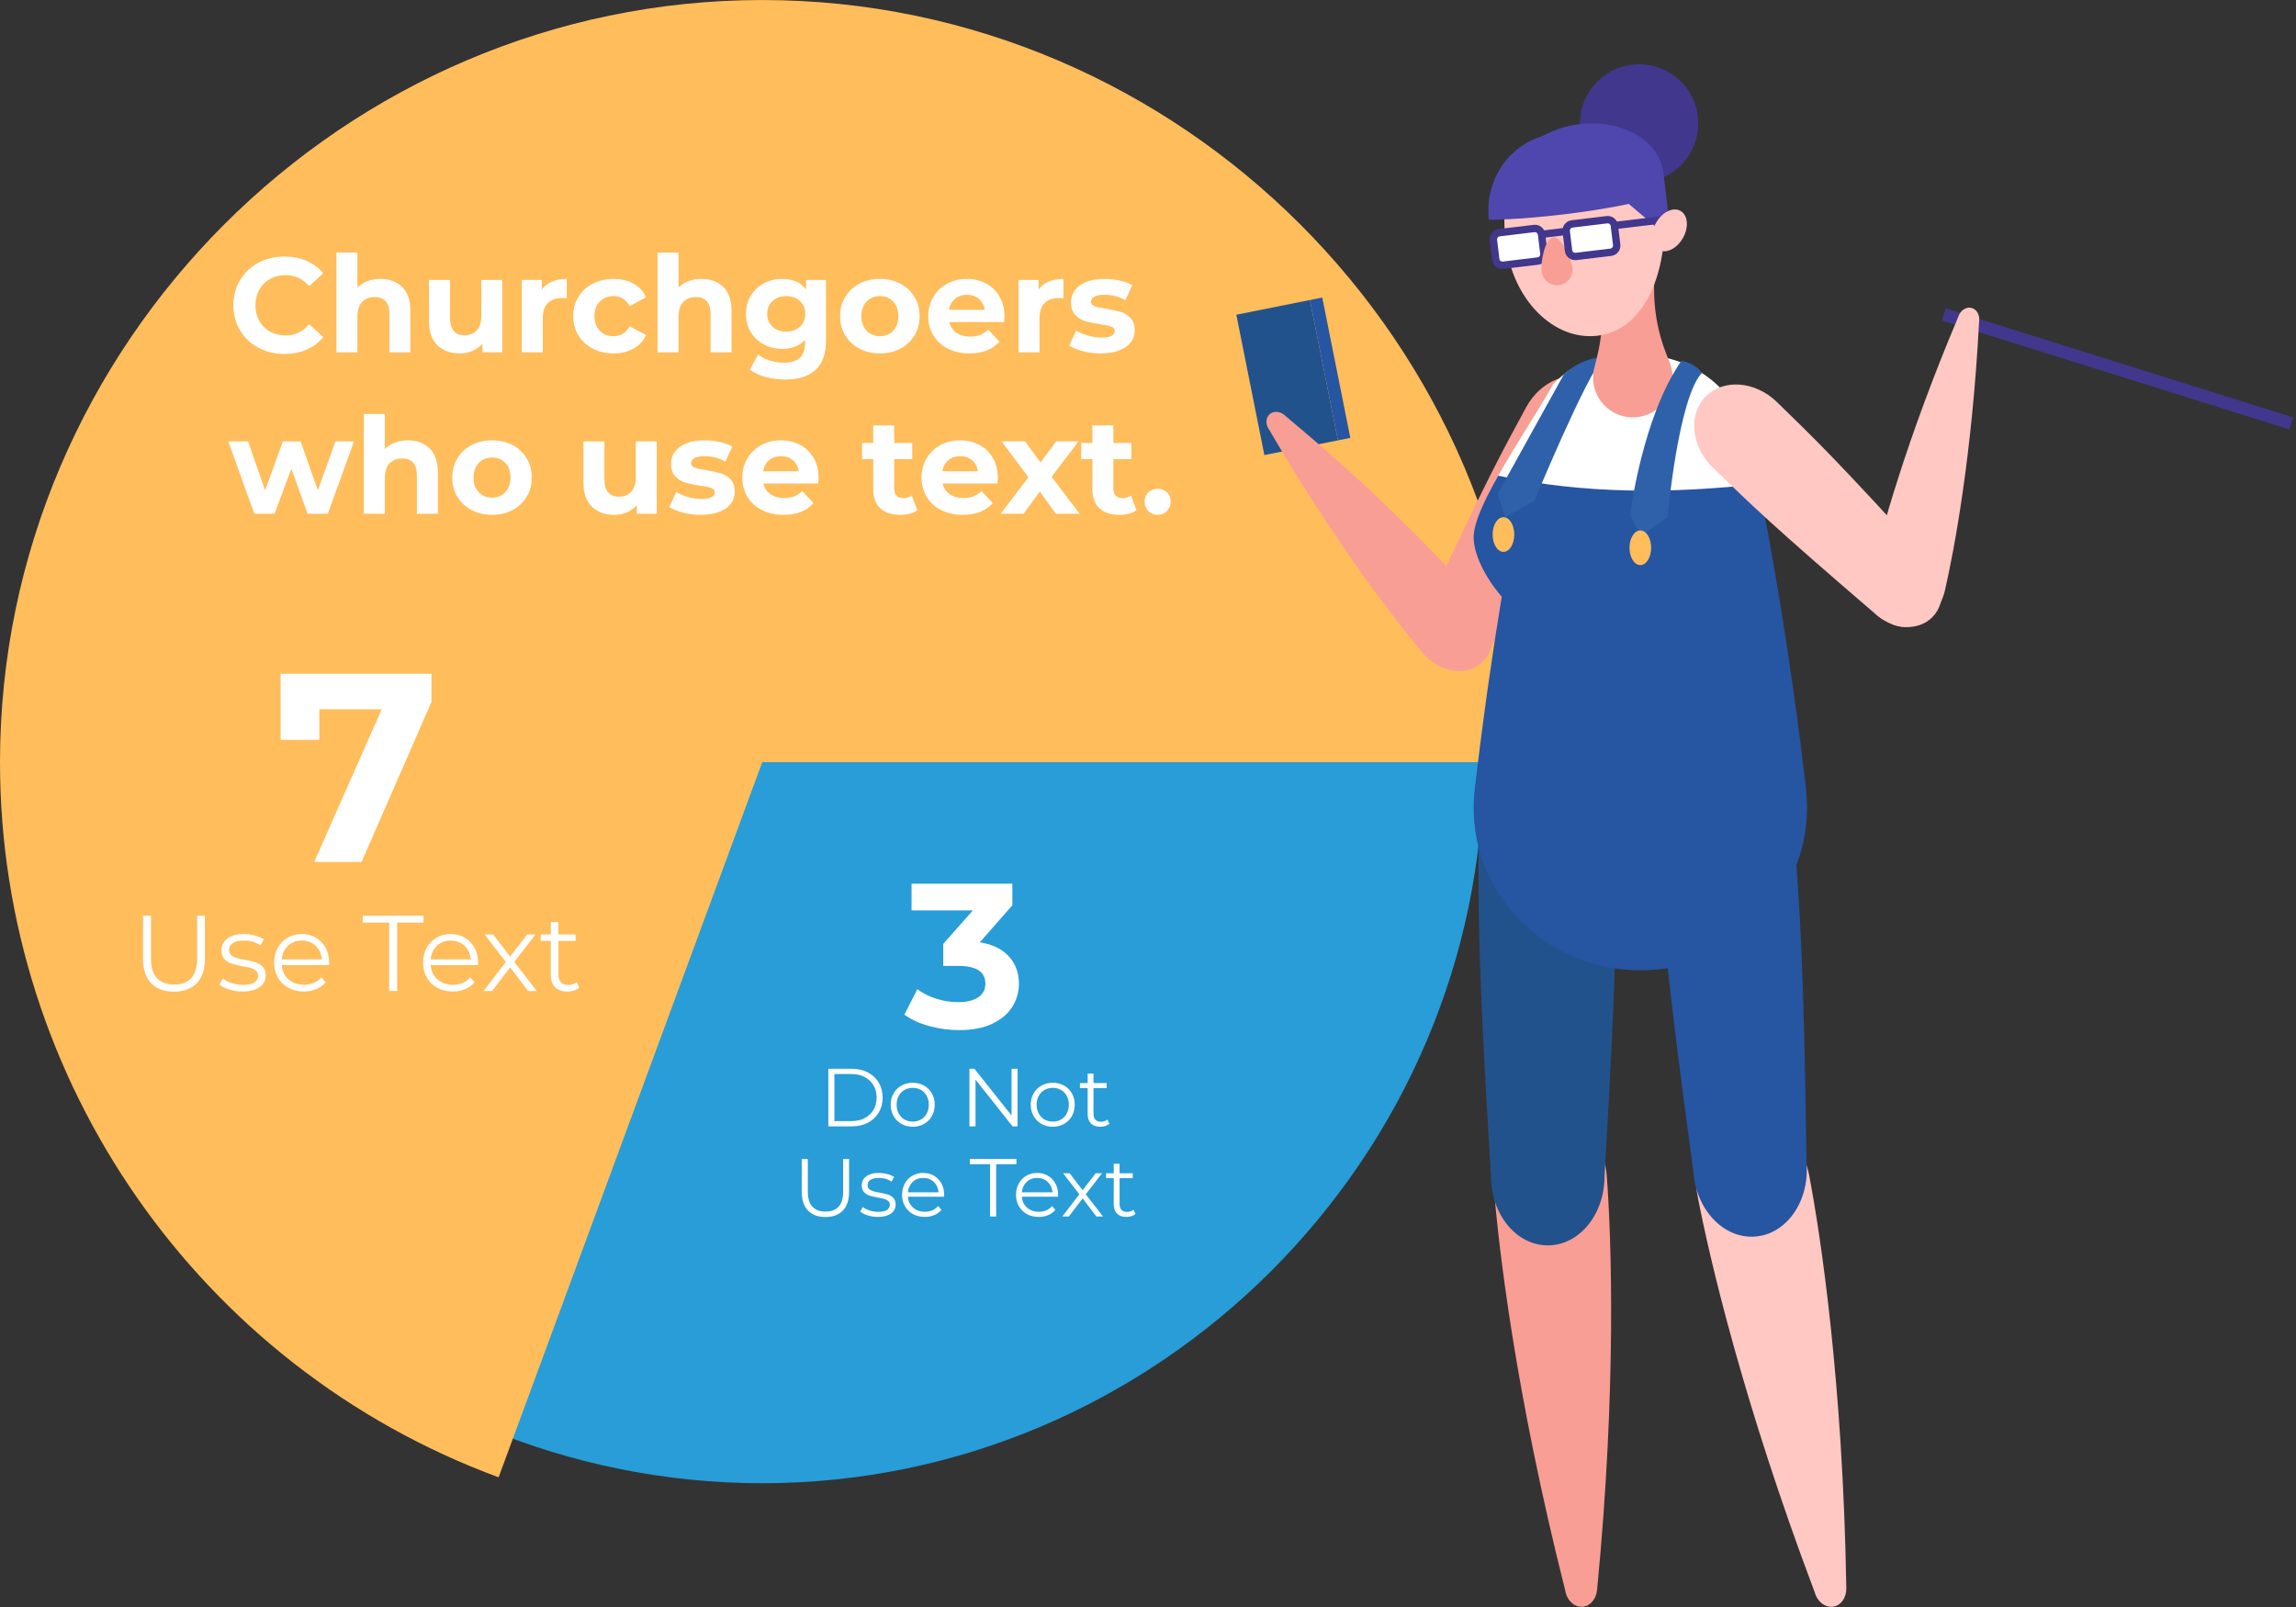 <?xml version="1.0" encoding="UTF-8"?>
<svg width="500px" height="350px" viewBox="0 0 500 350" version="1.1" xmlns="http://www.w3.org/2000/svg" xmlns:xlink="http://www.w3.org/1999/xlink">
    <rect x="0" y="0" width="500" height="350" fill="#333333" stroke="none"/>
    <!-- Generator: Sketch 61.2 (89653) - https://sketch.com -->
    <title>graphic/chart-text-giving</title>
    <desc>Created with Sketch.</desc>
    <g id="graphic/chart-text-giving" stroke="none" stroke-width="1" fill="none" fill-rule="evenodd">
        <g id="Graph" transform="translate(-0.001, 0.005)">
            <path d="M165.998,165.997 L54.516,276.601 C83.989,306.31 124.149,323.037 165.998,323.037 C252.147,323.037 323.038,252.147 323.038,165.997 L165.998,165.997 Z" id="Fill-1" fill="#289DD7"></path>
            <path d="M165.998,165.997 L108.586,321.749 C43.492,297.756 2.27373675e-13,235.372 2.27373675e-13,165.997 C2.27373675e-13,74.934 74.934,1.98951966e-13 165.998,1.98951966e-13 C257.061,1.98951966e-13 331.995,74.934 331.995,165.997 L165.998,165.997 Z" id="Fill-3" fill="#FFBD5C"></path>
        </g>
        <g id="Woman" transform="translate(269.237, 13.995)">
            <polygon id="Fill-6" fill="#22528C" points="6.104 85.115 22.128 81.915 16.026 51.35 4.8316906e-13 54.55"></polygon>
            <polygon id="Fill-8" fill="#2655A2" points="22.128 81.915 24.82 81.378 18.714 50.812 16.026 51.349"></polygon>
            <polygon id="Fill-10" fill="#41378D" points="154.481 53.188 153.656 55.82 229.324 79.538 230.149 76.906"></polygon>
            <path d="M100.503,11.345 C101.355,18.41 96.318,24.828 89.253,25.68 C82.187,26.532 75.769,21.495 74.916,14.429 C74.065,7.364 79.103,0.946 86.168,0.094 C93.232,-0.757 99.651,4.28 100.503,11.345" id="Fill-13" fill="#41378D"></path>
            <path d="M80.66,241.982 C81.675,255.364 82.861,287.807 78.584,332.04 C78.575,332.159 78.556,332.268 78.548,332.386 L78.544,332.387 C78.333,334.302 77.062,335.826 75.396,335.952 C73.584,336.09 71.962,334.538 71.624,332.408 L71.623,332.397 C60.745,289.399 57.03,257.212 56.017,243.85 C55.391,235.591 60.397,228.482 67.205,227.965 C74.012,227.45 80.034,233.723 80.66,241.982" id="Fill-15" fill="#F89E95"></path>
            <path d="M82.715,170.547 C82.739,188.184 82.753,198.523 80.177,242.225 C80.188,250.507 74.668,257.237 67.841,257.247 C61.015,257.256 55.475,250.543 55.463,242.259 C52.765,198.565 52.751,188.226 52.726,170.589 C52.713,160.54 59.413,152.386 67.694,152.375 C75.977,152.362 82.699,160.497 82.715,170.547" id="Fill-17" fill="#22528C"></path>
            <path d="M40.64,128.25 C34.959,121.547 21.854,104.775 7.172,79.632 L7.145,79.6 C6.318,78.447 6.375,76.963 7.297,76.179 C8.224,75.404 9.697,75.597 10.702,76.597 L10.73,76.629 C33.116,95.253 47.488,110.904 53.182,117.623 L53.195,117.639 C56.712,121.8 56.747,127.535 53.285,130.469 C49.816,133.396 44.156,132.411 40.64,128.25" id="Fill-19" fill="#F89E95"></path>
            <path d="M56.649,124.718 C54.049,129.494 48.703,131.618 44.707,129.445 C40.715,127.286 39.578,121.65 42.183,116.866 L42.193,116.847 C54.357,90.821 57.6,84.847 63.135,74.664 C66.295,68.865 72.774,66.298 77.629,68.929 C82.475,71.556 83.845,78.393 80.69,84.182 L80.67,84.219 C75.147,94.385 71.889,100.362 56.649,124.718" id="Fill-21" fill="#F89E95"></path>
            <path d="M124.738,241.944 C127.256,255.127 132.094,287.228 132.831,331.662 C132.836,331.781 132.83,331.89 132.835,332.009 L132.831,332.01 C132.839,333.937 131.746,335.596 130.104,335.909 C128.32,336.25 126.534,334.891 125.957,332.811 L125.955,332.801 C110.298,291.303 102.978,259.742 100.464,246.58 C98.909,238.444 103.083,230.814 109.789,229.534 C116.494,228.254 123.185,233.807 124.738,241.944" id="Fill-23" fill="#FFC8C2"></path>
            <path d="M111.136,71.579 C111.136,71.579 111.179,71.668 111.265,71.851 L111.265,71.862" id="Fill-25" fill="#F89E95"></path>
            <path d="M54.923,93.509 C58.673,86.125 64.855,77.014 69.034,69.627 C74.16,64.5 78.045,63.302 87.976,63.302 C88.341,63.302 88.705,63.312 89.058,63.323 C89.251,63.333 89.443,63.344 89.624,63.354 C89.871,63.376 90.116,63.387 90.364,63.42 C90.534,63.43 90.695,63.451 90.866,63.473 C90.899,63.473 90.942,63.483 90.973,63.483 C100.467,64.618 108.247,71.093 111.094,79.718 L111.136,79.707 C111.136,79.707 111.179,79.89 111.265,80.254 L111.265,80.276 C111.576,81.26 111.811,82.277 111.971,83.315 C111.971,83.325 111.971,83.346 111.982,83.368 C112.624,86.239 113.595,90.77 114.762,96.798 C95.199,101.05 73.061,103.021 54.923,93.509" id="Fill-27" fill="#FFFFFF"></path>
            <path d="M124.162,158.598 C120.568,127.647 116.339,104.405 113.697,91.427 C94.901,93.513 75.818,93.674 57.024,89.609 C54.026,94.908 51.789,99.691 51.674,102.904 C51.674,106.574 53.922,111.39 57.795,115.991 C55.912,127.401 53.869,141.271 51.996,157.218 C51.942,157.677 51.888,158.127 51.835,158.598 C51.728,159.711 51.674,160.824 51.674,161.948 C51.674,181.49 67.921,197.33 87.976,197.33 C108.023,197.33 124.279,181.49 124.279,161.948 C124.279,160.824 124.225,159.711 124.107,158.598 L124.162,158.598 Z" id="Fill-29" fill="#2655A2"></path>
            <path d="M121.482,167.774 C122.794,185.363 123.562,195.673 124.182,239.445 C124.797,247.706 119.782,254.819 112.974,255.327 C106.165,255.835 100.151,249.543 99.537,241.282 C93.657,197.902 92.889,187.592 91.577,170.004 C90.83,159.981 96.918,151.361 105.178,150.745 C113.437,150.129 120.736,157.752 121.482,167.774" id="Fill-31" fill="#2655A2"></path>
            <path d="M71.331,67.545 L56.89,93.602 L58.578,98.645 L64.938,95.025 C64.938,95.025 76.069,68.121 79.994,63.774 C79.994,63.774 75.722,63.595 71.331,67.545" id="Fill-33" fill="#2E61AA"></path>
            <path d="M94.995,67.694 C95.293,72.48 91.657,76.589 86.883,76.886 C82.107,77.184 77.999,73.558 77.702,68.773 C77.638,67.769 77.749,66.787 78.013,65.869 C78.023,65.836 78.032,65.803 78.04,65.771 C79.046,61.955 81.116,54.405 78.089,43.346 L78.099,43.345 C77.706,42.532 77.456,41.627 77.397,40.665 C77.148,36.681 80.172,33.255 84.146,33.006 C88.131,32.757 91.558,35.782 91.806,39.767 C91.867,40.727 91.742,41.658 91.441,42.513 C89.811,53.863 92.814,61.096 94.286,64.758 L94.324,64.852 C94.701,65.729 94.933,66.69 94.995,67.694" id="Fill-35" fill="#F89E95"></path>
            <path d="M93.285,34.788 C93.409,21.576 90.07,12.603 73.298,14.625 C60.975,16.111 57.193,26.673 58.675,38.96 C60.155,51.249 69.105,60.276 78.662,59.123 C88.22,57.971 93.169,47.164 93.285,34.788" id="Fill-37" fill="#FFC8C2"></path>
            <path d="M154.308,114.618 C156.282,106.057 160.235,85.142 161.749,56.066 L161.759,56.025 C161.965,54.621 161.234,53.331 160.056,53.056 C158.876,52.791 157.656,53.639 157.222,54.989 L157.212,55.031 C145.861,81.846 140.268,102.346 138.288,110.928 C138.286,110.938 138.286,110.938 138.283,110.949 C137.068,116.259 139.666,121.371 144.089,122.391 C148.513,123.4 153.092,119.928 154.308,114.618" id="Fill-39" fill="#FFC8C2"></path>
            <path d="M138.812,119.418 C142.715,123.202 148.453,123.639 151.62,120.374 C154.788,117.126 154.195,111.406 150.284,107.615 C150.277,107.607 150.277,107.607 150.27,107.6 C130.91,86.372 126.035,81.636 117.719,73.562 C112.977,68.968 106.027,68.445 102.176,72.404 C98.332,76.352 99.057,83.288 103.793,87.875 L103.824,87.906 C112.124,95.965 117.012,100.701 138.812,119.418" id="Fill-41" fill="#FFC8C2"></path>
            <path d="M60.529,102.421 C60.529,104.507 59.472,106.198 58.169,106.198 C56.866,106.198 55.81,104.507 55.81,102.421 C55.81,100.337 56.866,98.645 58.169,98.645 C59.472,98.645 60.529,100.337 60.529,102.421" id="Fill-43" fill="#FFBD5C"></path>
            <path d="M59.536,27.621 C58.698,20.676 65.509,14.144 74.748,13.03 C83.987,11.917 92.155,16.643 92.992,23.587 L94.12,32.94 L91.557,35.593 L81.982,27.458 L59.536,27.621 Z" id="Fill-45" fill="#4F47AE"></path>
            <path d="M87.578,29.952 C86.459,20.67 78.263,14.027 69.272,15.11 C60.28,16.195 53.898,24.597 55.017,33.877 C55.017,33.877 61.15,33.915 71.39,32.68 C81.629,31.446 87.578,29.952 87.578,29.952" id="Fill-47" fill="#4F47AE"></path>
            <path d="M96.935,64.594 C96.935,64.594 99.769,64.986 101.391,67.215 C96.254,72.62 93.913,98.519 93.913,98.519 L88.043,102.887 L85.753,98.087 C85.753,98.087 88.419,76.737 96.935,64.594" id="Fill-49" fill="#2E61AA"></path>
            <path d="M90.336,105.306 C90.336,107.391 89.279,109.081 87.976,109.081 C86.674,109.081 85.618,107.391 85.618,105.306 C85.618,103.22 86.674,101.53 87.976,101.53 C89.279,101.53 90.336,103.22 90.336,105.306" id="Fill-51" fill="#FFBD5C"></path>
            <path d="M65.701,42.855 L58.111,43.769 C57.312,43.866 56.587,43.296 56.491,42.499 L55.985,38.304 C55.889,37.506 56.458,36.78 57.257,36.684 L64.847,35.768 C65.646,35.672 66.371,36.242 66.468,37.041 L66.974,41.234 C67.07,42.033 66.5,42.758 65.701,42.855" id="Fill-53" fill="#FFFFFF"></path>
            <path d="M57.353,37.481 C56.995,37.523 56.739,37.85 56.782,38.208 L57.288,42.402 C57.331,42.76 57.657,43.016 58.015,42.973 L65.606,42.057 C65.964,42.014 66.22,41.689 66.177,41.331 L65.672,37.137 C65.629,36.778 65.301,36.522 64.944,36.565 L57.353,37.481 Z M65.798,43.652 L58.208,44.566 C56.97,44.715 55.843,43.831 55.694,42.594 L55.188,38.4 C55.039,37.164 55.924,36.035 57.161,35.886 L64.752,34.972 C65.988,34.822 67.116,35.707 67.266,36.944 L67.77,41.139 C67.92,42.375 67.035,43.502 65.798,43.652 L65.798,43.652 Z" id="Fill-55" fill="#41378D"></path>
            <path d="M73.196,44.322 C72.971,42.462 70.843,37.494 68.984,37.718 C67.126,37.941 66.24,43.274 66.464,45.133 C66.688,46.992 68.377,48.318 70.236,48.092 C72.094,47.868 73.42,46.181 73.196,44.322" id="Fill-57" fill="#F89E95"></path>
            <path d="M81.554,40.944 L73.964,41.858 C73.165,41.955 72.439,41.384 72.343,40.587 L71.838,36.393 C71.741,35.595 72.311,34.868 73.109,34.772 L80.699,33.857 C81.498,33.761 82.224,34.33 82.321,35.129 L82.826,39.323 C82.922,40.122 82.353,40.847 81.554,40.944" id="Fill-59" fill="#FFFFFF"></path>
            <path d="M73.205,35.569 C72.847,35.612 72.591,35.939 72.634,36.297 L73.14,40.491 C73.183,40.85 73.509,41.104 73.867,41.062 L81.458,40.146 C81.816,40.103 82.072,39.778 82.029,39.419 L81.524,35.225 C81.481,34.868 81.153,34.611 80.796,34.654 L73.205,35.569 Z M81.65,41.74 L74.06,42.655 C72.822,42.804 71.695,41.92 71.546,40.684 L71.04,36.489 C70.891,35.253 71.776,34.124 73.013,33.975 L80.604,33.061 C81.84,32.911 82.968,33.796 83.118,35.034 L83.623,39.228 C83.772,40.464 82.887,41.591 81.65,41.74 L81.65,41.74 Z" id="Fill-61" fill="#41378D"></path>
            <polygon id="Fill-63" fill="#41378D" points="71.933 37.19 66.564 37.838 66.373 36.244 71.741 35.596"></polygon>
            <polygon id="Fill-65" fill="#41378D" points="92.749 34.681 82.416 35.926 82.224 34.332 92.557 33.086"></polygon>
            <path d="M96.727,31.939 C98.344,32.851 98.584,35.49 97.261,37.834 C95.939,40.177 93.556,41.337 91.939,40.425 C90.322,39.512 90.084,36.872 91.405,34.529 C92.727,32.186 95.111,31.027 96.727,31.939" id="Fill-67" fill="#FFC8C2"></path>
        </g>
        <g id="Use-Text" transform="translate(31.146, 146.75)" fill="#FFFFFF">
            <polygon id="Fill-69" points="62.81 8.52651283e-14 62.81 6.148 47.588 40.983 37.284 40.983 51.978 7.728 38.395 7.728 38.395 14.402 29.965 14.402 29.965 8.52651283e-14"></polygon>
            <path d="M1.781,67.401 C0.594,66.183 -2.94875235e-13,64.41 -2.94875235e-13,62.084 L-2.94875235e-13,52.693 L1.733,52.693 L1.733,62.014 C1.733,63.919 2.164,65.339 3.021,66.276 C3.88,67.212 5.121,67.681 6.745,67.681 C8.384,67.681 9.635,67.212 10.492,66.276 C11.352,65.339 11.781,63.919 11.781,62.014 L11.781,52.693 L13.467,52.693 L13.467,62.084 C13.467,64.41 12.877,66.183 11.698,67.401 C10.52,68.618 8.869,69.225 6.745,69.225 C4.623,69.225 2.968,68.618 1.781,67.401" id="Fill-71"></path>
            <path d="M18.771,68.771 C17.858,68.481 17.144,68.119 16.628,67.681 L17.377,66.37 C17.893,66.776 18.54,67.108 19.321,67.366 C20.101,67.622 20.913,67.751 21.757,67.751 C22.88,67.751 23.712,67.577 24.25,67.225 C24.788,66.874 25.058,66.377 25.058,65.737 C25.058,65.285 24.91,64.93 24.613,64.671 C24.317,64.415 23.942,64.22 23.49,64.087 C23.036,63.953 22.436,63.825 21.687,63.7 C20.687,63.511 19.882,63.321 19.274,63.126 C18.666,62.931 18.146,62.599 17.717,62.13 C17.286,61.663 17.073,61.014 17.073,60.187 C17.073,59.155 17.502,58.313 18.362,57.657 C19.219,57.002 20.414,56.674 21.943,56.674 C22.74,56.674 23.537,56.779 24.333,56.99 C25.128,57.201 25.785,57.478 26.299,57.821 L25.574,59.155 C24.559,58.454 23.349,58.103 21.943,58.103 C20.882,58.103 20.083,58.29 19.544,58.664 C19.005,59.039 18.735,59.531 18.735,60.141 C18.735,60.609 18.888,60.983 19.192,61.264 C19.497,61.545 19.875,61.752 20.329,61.885 C20.78,62.018 21.405,62.155 22.201,62.295 C23.186,62.482 23.974,62.669 24.567,62.857 C25.161,63.045 25.668,63.364 26.088,63.816 C26.51,64.27 26.721,64.894 26.721,65.69 C26.721,66.768 26.272,67.622 25.375,68.255 C24.477,68.888 23.232,69.204 21.641,69.204 C20.641,69.204 19.684,69.059 18.771,68.771" id="Fill-73"></path>
            <path d="M31.581,59.239 C30.777,59.997 30.32,60.983 30.211,62.2 L38.945,62.2 C38.837,60.983 38.38,59.997 37.577,59.239 C36.772,58.481 35.768,58.102 34.566,58.102 C33.38,58.102 32.385,58.481 31.581,59.239 L31.581,59.239 Z M40.515,63.442 L30.211,63.442 C30.304,64.722 30.797,65.757 31.685,66.546 C32.577,67.334 33.699,67.728 35.058,67.728 C35.824,67.728 36.526,67.592 37.167,67.318 C37.806,67.045 38.36,66.643 38.828,66.111 L39.767,67.189 C39.219,67.845 38.535,68.346 37.716,68.688 C36.896,69.031 35.995,69.203 35.011,69.203 C33.747,69.203 32.627,68.933 31.651,68.396 C30.675,67.857 29.915,67.11 29.368,66.159 C28.821,65.207 28.548,64.129 28.548,62.927 C28.548,61.725 28.81,60.648 29.332,59.695 C29.855,58.743 30.574,58.002 31.487,57.471 C32.401,56.939 33.427,56.674 34.566,56.674 C35.707,56.674 36.728,56.939 37.635,57.471 C38.54,58.002 39.251,58.739 39.767,59.684 C40.281,60.629 40.538,61.709 40.538,62.927 L40.515,63.442 Z" id="Fill-75"></path>
            <polygon id="Fill-77" points="53.606 54.191 47.845 54.191 47.845 52.693 61.099 52.693 61.099 54.191 55.339 54.191 55.339 69.087 53.606 69.087"></polygon>
            <path d="M64.014,59.239 C63.211,59.997 62.754,60.983 62.646,62.2 L71.38,62.2 C71.271,60.983 70.814,59.997 70.01,59.239 C69.206,58.481 68.203,58.102 67,58.102 C65.814,58.102 64.819,58.481 64.014,59.239 L64.014,59.239 Z M72.95,63.442 L62.646,63.442 C62.738,64.722 63.231,65.757 64.12,66.546 C65.01,67.334 66.134,67.728 67.492,67.728 C68.258,67.728 68.96,67.592 69.601,67.318 C70.24,67.045 70.794,66.643 71.263,66.111 L72.201,67.189 C71.654,67.845 70.97,68.346 70.151,68.688 C69.331,69.031 68.43,69.203 67.446,69.203 C66.18,69.203 65.061,68.933 64.085,68.396 C63.11,67.857 62.348,67.11 61.802,66.159 C61.256,65.207 60.982,64.129 60.982,62.927 C60.982,61.725 61.244,60.648 61.767,59.695 C62.29,58.743 63.008,58.002 63.921,57.471 C64.834,56.939 65.862,56.674 67,56.674 C68.141,56.674 69.162,56.939 70.07,57.471 C70.974,58.002 71.685,58.739 72.201,59.684 C72.715,60.629 72.972,61.709 72.972,62.927 L72.95,63.442 Z" id="Fill-79"></path>
            <polygon id="Fill-81" points="83.863 69.086 79.952 63.934 76.017 69.086 74.145 69.086 79.015 62.763 74.378 56.769 76.251 56.769 79.952 61.592 83.652 56.769 85.479 56.769 80.842 62.763 85.76 69.086"></polygon>
            <path d="M95.01,68.337 C94.697,68.617 94.311,68.832 93.851,68.981 C93.39,69.128 92.909,69.203 92.41,69.203 C91.254,69.203 90.365,68.891 89.74,68.267 C89.117,67.643 88.804,66.76 88.804,65.62 L88.804,58.172 L86.603,58.172 L86.603,56.768 L88.804,56.768 L88.804,54.074 L90.466,54.074 L90.466,56.768 L94.213,56.768 L94.213,58.172 L90.466,58.172 L90.466,65.526 C90.466,66.26 90.649,66.818 91.017,67.201 C91.383,67.583 91.91,67.774 92.597,67.774 C92.941,67.774 93.273,67.72 93.592,67.61 C93.912,67.502 94.191,67.347 94.424,67.143 L95.01,68.337 Z" id="Fill-83"></path>
        </g>
        <g id="Title" transform="translate(49.707, 55)" fill="#FFFFFF">
            <path d="M6.549,20.729 C4.858,19.821 3.53,18.562 2.564,16.949 C1.597,15.339 1.114,13.518 1.114,11.485 C1.114,9.454 1.597,7.632 2.564,6.022 C3.53,4.41 4.858,3.15 6.549,2.242 C8.238,1.335 10.137,0.88 12.247,0.88 C14.024,0.88 15.63,1.192 17.067,1.816 C18.501,2.441 19.708,3.341 20.685,4.513 L17.637,7.325 C16.251,5.724 14.532,4.923 12.481,4.923 C11.212,4.923 10.079,5.201 9.083,5.757 C8.087,6.314 7.31,7.09 6.753,8.087 C6.196,9.083 5.919,10.216 5.919,11.485 C5.919,12.755 6.196,13.887 6.753,14.883 C7.31,15.881 8.087,16.655 9.083,17.213 C10.079,17.77 11.212,18.048 12.481,18.048 C14.532,18.048 16.251,17.238 17.637,15.616 L20.685,18.429 C19.708,19.619 18.496,20.529 17.052,21.153 C15.607,21.778 13.994,22.091 12.218,22.091 C10.128,22.091 8.238,21.636 6.549,20.729" id="Fill-85"></path>
            <path d="M37.867,7.5 C39.068,8.673 39.669,10.411 39.669,12.716 L39.669,21.739 L35.099,21.739 L35.099,13.42 C35.099,12.169 34.825,11.235 34.279,10.622 C33.731,10.005 32.941,9.698 31.905,9.698 C30.754,9.698 29.834,10.054 29.151,10.768 C28.467,11.48 28.125,12.54 28.125,13.946 L28.125,21.739 L23.554,21.739 L23.554,1.59872116e-13 L28.125,1.59872116e-13 L28.125,7.618 C28.73,7.012 29.463,6.548 30.323,6.225 C31.182,5.904 32.12,5.742 33.136,5.742 C35.088,5.742 36.667,6.329 37.867,7.5" id="Fill-87"></path>
            <path d="M59.68,5.977 L59.68,21.74 L55.343,21.74 L55.343,19.865 C54.737,20.548 54.015,21.071 53.176,21.432 C52.335,21.793 51.427,21.973 50.451,21.973 C48.381,21.973 46.74,21.379 45.529,20.187 C44.317,18.995 43.712,17.228 43.712,14.884 L43.712,5.977 L48.282,5.977 L48.282,14.211 C48.282,16.749 49.347,18.02 51.477,18.02 C52.57,18.02 53.448,17.662 54.113,16.949 C54.776,16.237 55.109,15.177 55.109,13.77 L55.109,5.977 L59.68,5.977 Z" id="Fill-89"></path>
            <path d="M70.506,6.329 C71.432,5.938 72.502,5.742 73.713,5.742 L73.713,9.962 C73.206,9.923 72.864,9.903 72.688,9.903 C71.379,9.903 70.355,10.269 69.611,11.002 C68.869,11.734 68.497,12.833 68.497,14.298 L68.497,21.739 L63.927,21.739 L63.927,5.977 L68.293,5.977 L68.293,8.057 C68.84,7.296 69.577,6.72 70.506,6.329" id="Fill-91"></path>
            <path d="M79.383,20.934 C78.044,20.241 76.999,19.278 76.247,18.048 C75.496,16.818 75.12,15.422 75.12,13.858 C75.12,12.295 75.496,10.899 76.247,9.67 C76.999,8.438 78.044,7.476 79.383,6.783 C80.721,6.089 82.229,5.742 83.909,5.742 C85.569,5.742 87.019,6.089 88.259,6.783 C89.501,7.476 90.403,8.466 90.97,9.757 L87.425,11.661 C86.605,10.216 85.423,9.494 83.88,9.494 C82.689,9.494 81.702,9.885 80.92,10.666 C80.14,11.446 79.748,12.511 79.748,13.858 C79.748,15.207 80.14,16.271 80.92,17.052 C81.702,17.834 82.689,18.224 83.88,18.224 C85.442,18.224 86.623,17.502 87.425,16.056 L90.97,17.99 C90.403,19.239 89.501,20.216 88.259,20.919 C87.019,21.623 85.569,21.973 83.909,21.973 C82.229,21.973 80.721,21.627 79.383,20.934" id="Fill-93"></path>
            <path d="M107.802,7.5 C109.002,8.673 109.603,10.411 109.603,12.716 L109.603,21.739 L105.033,21.739 L105.033,13.42 C105.033,12.169 104.759,11.235 104.213,10.622 C103.667,10.005 102.875,9.698 101.839,9.698 C100.688,9.698 99.769,10.054 99.085,10.768 C98.401,11.48 98.059,12.54 98.059,13.946 L98.059,21.739 L93.489,21.739 L93.489,1.59872116e-13 L98.059,1.59872116e-13 L98.059,7.618 C98.665,7.012 99.397,6.548 100.257,6.225 C101.116,5.904 102.054,5.742 103.07,5.742 C105.022,5.742 106.601,6.329 107.802,7.5" id="Fill-95"></path>
            <path d="M124.501,16.158 C125.273,15.445 125.657,14.513 125.657,13.361 C125.657,12.208 125.273,11.275 124.501,10.563 C123.729,9.85 122.738,9.493 121.528,9.493 C120.316,9.493 119.32,9.85 118.539,10.563 C117.758,11.275 117.367,12.208 117.367,13.361 C117.367,14.513 117.758,15.445 118.539,16.158 C119.32,16.871 120.316,17.227 121.528,17.227 C122.738,17.227 123.729,16.871 124.501,16.158 L124.501,16.158 Z M130.17,5.977 L130.17,19.103 C130.17,21.993 129.418,24.142 127.915,25.548 C126.409,26.954 124.213,27.657 121.322,27.657 C119.799,27.657 118.354,27.472 116.986,27.101 C115.618,26.73 114.485,26.194 113.587,25.489 L115.404,22.209 C116.068,22.755 116.908,23.19 117.924,23.513 C118.939,23.835 119.954,23.994 120.97,23.994 C122.553,23.994 123.72,23.639 124.472,22.926 C125.224,22.214 125.6,21.134 125.6,19.689 L125.6,19.015 C124.408,20.323 122.748,20.977 120.62,20.977 C119.172,20.977 117.852,20.661 116.648,20.026 C115.448,19.391 114.496,18.497 113.792,17.345 C113.089,16.193 112.738,14.865 112.738,13.361 C112.738,11.857 113.089,10.528 113.792,9.376 C114.496,8.223 115.448,7.33 116.648,6.696 C117.852,6.06 119.172,5.742 120.62,5.742 C122.904,5.742 124.642,6.495 125.833,7.999 L125.833,5.977 L130.17,5.977 Z" id="Fill-97"></path>
            <path d="M144.804,17.038 C145.555,16.246 145.932,15.187 145.932,13.858 C145.932,12.531 145.555,11.471 144.804,10.68 C144.051,9.889 143.091,9.493 141.919,9.493 C140.746,9.493 139.78,9.889 139.017,10.68 C138.257,11.471 137.874,12.531 137.874,13.858 C137.874,15.187 138.257,16.246 139.017,17.038 C139.78,17.828 140.746,18.224 141.919,18.224 C143.091,18.224 144.051,17.828 144.804,17.038 M137.45,20.934 C136.132,20.241 135.101,19.278 134.359,18.048 C133.617,16.817 133.246,15.422 133.246,13.858 C133.246,12.295 133.617,10.899 134.359,9.67 C135.101,8.438 136.132,7.476 137.45,6.783 C138.769,6.089 140.258,5.742 141.919,5.742 C143.578,5.742 145.062,6.089 146.371,6.783 C147.679,7.476 148.705,8.438 149.448,9.67 C150.19,10.899 150.561,12.295 150.561,13.858 C150.561,15.422 150.19,16.817 149.448,18.048 C148.705,19.278 147.679,20.241 146.371,20.934 C145.062,21.627 143.578,21.973 141.919,21.973 C140.258,21.973 138.769,21.627 137.45,20.934" id="Fill-99"></path>
            <path d="M158.265,10.079 C157.563,10.665 157.133,11.465 156.978,12.481 L164.741,12.481 C164.584,11.485 164.155,10.69 163.452,10.094 C162.748,9.497 161.89,9.2 160.874,9.2 C159.838,9.2 158.969,9.493 158.265,10.079 M168.96,15.147 L157.035,15.147 C157.249,16.124 157.757,16.896 158.559,17.462 C159.36,18.029 160.356,18.311 161.548,18.311 C162.368,18.311 163.095,18.191 163.73,17.945 C164.364,17.701 164.956,17.315 165.502,16.788 L167.935,19.424 C166.451,21.124 164.282,21.973 161.43,21.973 C159.653,21.973 158.08,21.627 156.714,20.934 C155.346,20.241 154.292,19.278 153.549,18.048 C152.807,16.817 152.436,15.422 152.436,13.858 C152.436,12.315 152.802,10.924 153.534,9.684 C154.266,8.443 155.273,7.476 156.553,6.783 C157.831,6.089 159.262,5.742 160.844,5.742 C162.387,5.742 163.784,6.075 165.035,6.74 C166.285,7.403 167.265,8.355 167.978,9.596 C168.691,10.837 169.048,12.277 169.048,13.916 C169.048,13.975 169.018,14.386 168.96,15.147" id="Fill-101"></path>
            <path d="M178.672,6.329 C179.6,5.938 180.668,5.742 181.879,5.742 L181.879,9.962 C181.372,9.923 181.03,9.903 180.855,9.903 C179.546,9.903 178.521,10.269 177.779,11.002 C177.035,11.734 176.665,12.833 176.665,14.298 L176.665,21.739 L172.095,21.739 L172.095,5.977 L176.46,5.977 L176.46,8.057 C177.007,7.296 177.745,6.72 178.672,6.329" id="Fill-103"></path>
            <path d="M186.129,21.491 C184.878,21.168 183.882,20.763 183.14,20.274 L184.663,16.993 C185.366,17.443 186.216,17.809 187.212,18.092 C188.208,18.375 189.184,18.516 190.142,18.516 C192.076,18.516 193.042,18.039 193.042,17.081 C193.042,16.632 192.779,16.31 192.253,16.114 C191.725,15.919 190.914,15.753 189.82,15.616 C188.531,15.422 187.466,15.196 186.626,14.943 C185.787,14.688 185.06,14.24 184.444,13.594 C183.828,12.95 183.52,12.032 183.52,10.84 C183.52,9.844 183.809,8.961 184.386,8.188 C184.961,7.418 185.802,6.817 186.905,6.387 C188.007,5.958 189.312,5.743 190.816,5.743 C191.93,5.743 193.038,5.864 194.142,6.109 C195.245,6.353 196.158,6.69 196.881,7.12 L195.357,10.373 C193.97,9.591 192.457,9.199 190.816,9.199 C189.839,9.199 189.108,9.336 188.62,9.61 C188.13,9.885 187.887,10.236 187.887,10.665 C187.887,11.153 188.15,11.494 188.677,11.69 C189.204,11.886 190.045,12.071 191.196,12.248 C192.486,12.461 193.54,12.691 194.361,12.935 C195.181,13.179 195.895,13.624 196.5,14.269 C197.105,14.914 197.408,15.811 197.408,16.964 C197.408,17.941 197.115,18.81 196.529,19.572 C195.944,20.333 195.089,20.925 193.966,21.344 C192.843,21.764 191.509,21.973 189.966,21.973 C188.658,21.973 187.378,21.812 186.129,21.491" id="Fill-105"></path>
            <polygon id="Fill-107" points="27.393 41.135 21.681 56.896 17.286 56.896 13.741 47.11 10.078 56.896 5.684 56.896 1.20792265e-13 41.135 4.308 41.135 8.028 51.798 11.895 41.135 15.762 41.135 19.512 51.798 23.351 41.135"></polygon>
            <path d="M43.845,42.657 C45.045,43.83 45.646,45.569 45.646,47.873 L45.646,56.896 L41.076,56.896 L41.076,48.576 C41.076,47.326 40.802,46.393 40.256,45.778 C39.709,45.162 38.918,44.855 37.882,44.855 C36.73,44.855 35.811,45.212 35.128,45.924 C34.444,46.637 34.102,47.697 34.102,49.102 L34.102,56.896 L29.532,56.896 L29.532,35.157 L34.102,35.157 L34.102,42.775 C34.708,42.169 35.44,41.706 36.3,41.383 C37.159,41.061 38.097,40.9 39.113,40.9 C41.065,40.9 42.644,41.485 43.845,42.657" id="Fill-109"></path>
            <path d="M60.339,52.194 C61.091,51.403 61.467,50.343 61.467,49.015 C61.467,47.688 61.091,46.628 60.339,45.837 C59.587,45.046 58.625,44.651 57.454,44.651 C56.281,44.651 55.314,45.046 54.552,45.837 C53.791,46.628 53.409,47.688 53.409,49.015 C53.409,50.343 53.791,51.403 54.552,52.194 C55.314,52.986 56.281,53.381 57.454,53.381 C58.625,53.381 59.587,52.986 60.339,52.194 M52.985,56.09 C51.666,55.398 50.636,54.435 49.893,53.205 C49.152,51.975 48.781,50.579 48.781,49.015 C48.781,47.453 49.152,46.055 49.893,44.826 C50.636,43.594 51.666,42.633 52.985,41.94 C54.303,41.246 55.792,40.899 57.454,40.899 C59.113,40.899 60.598,41.246 61.906,41.94 C63.214,42.633 64.239,43.594 64.983,44.826 C65.725,46.055 66.097,47.453 66.097,49.015 C66.097,50.579 65.725,51.975 64.983,53.205 C64.239,54.435 63.214,55.398 61.906,56.09 C60.598,56.785 59.113,57.131 57.454,57.131 C55.792,57.131 54.303,56.785 52.985,56.09" id="Fill-111"></path>
            <path d="M93.313,41.135 L93.313,56.896 L88.977,56.896 L88.977,55.022 C88.372,55.705 87.649,56.228 86.809,56.589 C85.969,56.95 85.062,57.13 84.085,57.13 C82.015,57.13 80.374,56.535 79.162,55.344 C77.95,54.153 77.345,52.385 77.345,50.041 L77.345,41.135 L81.917,41.135 L81.917,49.368 C81.917,51.906 82.981,53.176 85.111,53.176 C86.204,53.176 87.083,52.819 87.748,52.106 C88.411,51.393 88.743,50.335 88.743,48.927 L88.743,41.135 L93.313,41.135 Z" id="Fill-113"></path>
            <path d="M99.026,56.647 C97.777,56.325 96.781,55.92 96.038,55.431 L97.561,52.151 C98.265,52.6 99.115,52.965 100.11,53.249 C101.106,53.532 102.083,53.674 103.039,53.674 C104.973,53.674 105.94,53.195 105.94,52.238 C105.94,51.788 105.676,51.467 105.15,51.271 C104.622,51.076 103.811,50.91 102.718,50.772 C101.43,50.579 100.364,50.354 99.524,50.099 C98.684,49.846 97.958,49.396 97.341,48.751 C96.726,48.107 96.419,47.19 96.419,45.998 C96.419,45.002 96.707,44.118 97.284,43.346 C97.859,42.575 98.699,41.973 99.803,41.544 C100.906,41.115 102.21,40.9 103.713,40.9 C104.827,40.9 105.936,41.022 107.04,41.266 C108.143,41.511 109.056,41.847 109.779,42.277 L108.256,45.529 C106.868,44.748 105.355,44.357 103.713,44.357 C102.737,44.357 102.005,44.494 101.517,44.767 C101.027,45.041 100.785,45.392 100.785,45.822 C100.785,46.31 101.048,46.652 101.576,46.848 C102.103,47.043 102.943,47.228 104.095,47.404 C105.383,47.618 106.439,47.849 107.26,48.092 C108.08,48.337 108.793,48.781 109.398,49.425 C110.002,50.071 110.306,50.967 110.306,52.121 C110.306,53.097 110.013,53.966 109.427,54.729 C108.842,55.49 107.986,56.082 106.864,56.501 C105.741,56.92 104.408,57.13 102.864,57.13 C101.556,57.13 100.277,56.969 99.026,56.647" id="Fill-115"></path>
            <path d="M117.776,45.235 C117.074,45.822 116.644,46.623 116.488,47.639 L124.252,47.639 C124.095,46.642 123.666,45.847 122.963,45.25 C122.259,44.655 121.4,44.357 120.384,44.357 C119.349,44.357 118.48,44.651 117.776,45.235 M128.471,50.305 L116.546,50.305 C116.76,51.28 117.268,52.053 118.07,52.619 C118.871,53.186 119.867,53.469 121.059,53.469 C121.879,53.469 122.606,53.347 123.241,53.102 C123.875,52.858 124.467,52.472 125.013,51.945 L127.444,54.581 C125.962,56.28 123.792,57.131 120.941,57.131 C119.164,57.131 117.591,56.785 116.224,56.09 C114.857,55.398 113.802,54.435 113.06,53.205 C112.318,51.975 111.946,50.579 111.946,49.015 C111.946,47.473 112.312,46.081 113.045,44.84 C113.777,43.599 114.782,42.633 116.064,41.94 C117.342,41.246 118.773,40.899 120.355,40.899 C121.898,40.899 123.295,41.232 124.545,41.896 C125.796,42.56 126.776,43.512 127.489,44.753 C128.202,45.994 128.558,47.434 128.558,49.073 C128.558,49.132 128.529,49.542 128.471,50.305" id="Fill-117"></path>
            <path d="M150.062,56.135 C149.613,56.467 149.062,56.715 148.407,56.881 C147.752,57.048 147.065,57.131 146.342,57.131 C144.466,57.131 143.017,56.653 141.993,55.695 C140.965,54.738 140.453,53.333 140.453,51.476 L140.453,45.002 L138.021,45.002 L138.021,41.485 L140.453,41.485 L140.453,37.648 L145.024,37.648 L145.024,41.485 L148.949,41.485 L148.949,45.002 L145.024,45.002 L145.024,51.418 C145.024,52.082 145.194,52.594 145.536,52.957 C145.878,53.318 146.361,53.498 146.987,53.498 C147.709,53.498 148.324,53.304 148.832,52.912 L150.062,56.135 Z" id="Fill-119"></path>
            <path d="M156.802,45.235 C156.099,45.822 155.669,46.623 155.513,47.639 L163.277,47.639 C163.121,46.642 162.691,45.847 161.988,45.25 C161.285,44.655 160.425,44.357 159.409,44.357 C158.374,44.357 157.505,44.651 156.802,45.235 M167.496,50.305 L155.571,50.305 C155.786,51.28 156.294,52.053 157.095,52.619 C157.896,53.186 158.892,53.469 160.083,53.469 C160.903,53.469 161.632,53.347 162.266,53.102 C162.9,52.858 163.491,52.472 164.038,51.945 L166.47,54.581 C164.987,56.28 162.817,57.131 159.967,57.131 C158.189,57.131 156.616,56.785 155.249,56.09 C153.882,55.398 152.827,54.435 152.085,53.205 C151.343,51.975 150.972,50.579 150.972,49.015 C150.972,47.473 151.337,46.081 152.07,44.84 C152.803,43.599 153.808,42.633 155.088,41.94 C156.366,41.246 157.799,40.899 159.38,40.899 C160.923,40.899 162.32,41.232 163.57,41.896 C164.821,42.56 165.801,43.512 166.514,44.753 C167.227,45.994 167.583,47.434 167.583,49.073 C167.583,49.132 167.554,49.542 167.496,50.305" id="Fill-121"></path>
            <polygon id="Fill-123" points="180.21 56.896 176.753 52.062 173.179 56.896 168.199 56.896 174.263 48.956 168.403 41.134 173.53 41.134 176.871 45.734 180.298 41.134 185.162 41.134 179.302 48.839 185.396 56.896"></polygon>
            <path d="M197.789,56.135 C197.339,56.467 196.788,56.715 196.134,56.881 C195.479,57.048 194.792,57.131 194.067,57.131 C192.193,57.131 190.742,56.653 189.718,55.695 C188.691,54.738 188.179,53.333 188.179,51.476 L188.179,45.002 L185.746,45.002 L185.746,41.485 L188.179,41.485 L188.179,37.648 L192.749,37.648 L192.749,41.485 L196.676,41.485 L196.676,45.002 L192.749,45.002 L192.749,51.418 C192.749,52.082 192.92,52.594 193.262,52.957 C193.604,53.318 194.088,53.498 194.712,53.498 C195.435,53.498 196.049,53.304 196.557,52.912 L197.789,56.135 Z" id="Fill-125"></path>
            <path d="M200.367,56.31 C199.82,55.763 199.547,55.079 199.547,54.259 C199.547,53.42 199.82,52.741 200.367,52.224 C200.913,51.706 201.588,51.447 202.388,51.447 C203.189,51.447 203.863,51.706 204.41,52.224 C204.956,52.741 205.23,53.42 205.23,54.259 C205.23,55.079 204.956,55.763 204.41,56.31 C203.863,56.858 203.189,57.13 202.388,57.13 C201.588,57.13 200.913,56.858 200.367,56.31" id="Fill-127"></path>
        </g>
        <g id="Do-Not-Use-Text" transform="translate(174.598, 192.462)" fill="#FFFFFF">
            <path d="M45.098,15.833 C46.562,17.432 47.293,19.41 47.293,21.769 C47.293,23.591 46.815,25.272 45.861,26.809 C44.904,28.346 43.447,29.578 41.493,30.504 C39.538,31.43 37.14,31.892 34.303,31.892 C32.093,31.892 29.92,31.602 27.785,31.02 C25.651,30.437 23.837,29.608 22.344,28.533 L25.166,22.979 C26.36,23.874 27.741,24.569 29.309,25.061 C30.877,25.554 32.481,25.801 34.124,25.801 C35.944,25.801 37.379,25.451 38.424,24.747 C39.468,24.046 39.992,23.053 39.992,21.769 C39.992,19.201 38.036,17.916 34.124,17.916 L30.809,17.916 L30.809,13.124 L37.26,5.822 L23.911,5.822 L23.911,7.10542736e-14 L45.861,7.10542736e-14 L45.861,4.703 L38.783,12.766 C41.53,13.213 43.635,14.236 45.098,15.833" id="Fill-129"></path>
            <path d="M10.822,51.709 C11.921,51.709 12.883,51.491 13.707,51.055 C14.531,50.619 15.17,50.016 15.624,49.247 C16.078,48.474 16.305,47.588 16.305,46.585 C16.305,45.582 16.078,44.694 15.624,43.925 C15.17,43.154 14.531,42.55 13.707,42.114 C12.883,41.677 11.921,41.46 10.822,41.46 L7.113,41.46 L7.113,51.709 L10.822,51.709 Z M5.787,40.314 L10.894,40.314 C12.221,40.314 13.391,40.58 14.406,41.111 C15.421,41.642 16.209,42.382 16.771,43.332 C17.332,44.282 17.613,45.366 17.613,46.585 C17.613,47.803 17.332,48.887 16.771,49.837 C16.209,50.787 15.421,51.527 14.406,52.058 C13.391,52.591 12.221,52.856 10.894,52.856 L5.787,52.856 L5.787,40.314 Z" id="Fill-131"></path>
            <path d="M25.971,51.361 C26.502,51.055 26.917,50.623 27.215,50.061 C27.515,49.499 27.665,48.861 27.665,48.143 C27.665,47.427 27.515,46.787 27.215,46.226 C26.917,45.665 26.502,45.231 25.971,44.927 C25.44,44.623 24.839,44.47 24.17,44.47 C23.501,44.47 22.901,44.623 22.369,44.927 C21.838,45.231 21.42,45.665 21.116,46.226 C20.811,46.787 20.659,47.427 20.659,48.143 C20.659,48.861 20.811,49.499 21.116,50.061 C21.42,50.623 21.838,51.055 22.369,51.361 C22.901,51.664 23.501,51.816 24.17,51.816 C24.839,51.816 25.44,51.664 25.971,51.361 M21.715,52.327 C20.987,51.915 20.414,51.344 19.996,50.616 C19.577,49.888 19.369,49.063 19.369,48.143 C19.369,47.224 19.577,46.4 19.996,45.67 C20.414,44.942 20.987,44.375 21.715,43.968 C22.444,43.562 23.262,43.36 24.17,43.36 C25.077,43.36 25.896,43.562 26.625,43.968 C27.354,44.375 27.924,44.942 28.337,45.67 C28.748,46.4 28.954,47.224 28.954,48.143 C28.954,49.063 28.748,49.888 28.337,50.616 C27.924,51.344 27.354,51.915 26.625,52.327 C25.896,52.74 25.077,52.945 24.17,52.945 C23.262,52.945 22.444,52.74 21.715,52.327" id="Fill-133"></path>
            <polygon id="Fill-135" points="46.996 40.314 46.996 52.856 45.904 52.856 37.84 42.678 37.84 52.856 36.514 52.856 36.514 40.314 37.608 40.314 45.688 50.491 45.688 40.314"></polygon>
            <path d="M56.465,51.361 C56.996,51.055 57.412,50.623 57.71,50.061 C58.009,49.499 58.159,48.861 58.159,48.143 C58.159,47.427 58.009,46.787 57.71,46.226 C57.412,45.665 56.996,45.231 56.465,44.927 C55.934,44.623 55.333,44.47 54.664,44.47 C53.995,44.47 53.396,44.623 52.864,44.927 C52.332,45.231 51.915,45.665 51.61,46.226 C51.305,46.787 51.153,47.427 51.153,48.143 C51.153,48.861 51.305,49.499 51.61,50.061 C51.915,50.623 52.332,51.055 52.864,51.361 C53.396,51.664 53.995,51.816 54.664,51.816 C55.333,51.816 55.934,51.664 56.465,51.361 M52.21,52.327 C51.481,51.915 50.909,51.344 50.49,50.616 C50.072,49.888 49.864,49.063 49.864,48.143 C49.864,47.224 50.072,46.4 50.49,45.67 C50.909,44.942 51.481,44.375 52.21,43.968 C52.938,43.562 53.757,43.36 54.664,43.36 C55.572,43.36 56.391,43.562 57.119,43.968 C57.848,44.375 58.419,44.942 58.831,45.67 C59.243,46.4 59.448,47.224 59.448,48.143 C59.448,49.063 59.243,49.888 58.831,50.616 C58.419,51.344 57.848,51.915 57.119,52.327 C56.391,52.74 55.572,52.945 54.664,52.945 C53.757,52.945 52.938,52.74 52.21,52.327" id="Fill-137"></path>
            <path d="M67.01,52.282 C66.771,52.497 66.475,52.661 66.123,52.775 C65.771,52.889 65.403,52.945 65.021,52.945 C64.138,52.945 63.457,52.707 62.979,52.229 C62.501,51.751 62.261,51.076 62.261,50.205 L62.261,44.506 L60.576,44.506 L60.576,43.432 L62.261,43.432 L62.261,41.371 L63.534,41.371 L63.534,43.432 L66.401,43.432 L66.401,44.506 L63.534,44.506 L63.534,50.132 C63.534,50.695 63.674,51.121 63.956,51.414 C64.235,51.707 64.639,51.853 65.164,51.853 C65.426,51.853 65.681,51.81 65.926,51.727 C66.171,51.643 66.383,51.525 66.562,51.369 L67.01,52.282 Z" id="Fill-139"></path>
            <path d="M1.362,71.201 C0.455,70.269 6.25277607e-13,68.914 6.25277607e-13,67.134 L6.25277607e-13,59.949 L1.326,59.949 L1.326,67.08 C1.326,68.537 1.655,69.625 2.312,70.342 C2.969,71.057 3.919,71.416 5.161,71.416 C6.414,71.416 7.371,71.057 8.028,70.342 C8.684,69.625 9.013,68.537 9.013,67.08 L9.013,59.949 L10.304,59.949 L10.304,67.134 C10.304,68.914 9.851,70.269 8.951,71.201 C8.048,72.133 6.786,72.599 5.161,72.599 C3.535,72.599 2.27,72.133 1.362,71.201" id="Fill-141"></path>
            <path d="M14.361,72.25 C13.664,72.028 13.117,71.751 12.722,71.416 L13.295,70.413 C13.689,70.723 14.186,70.976 14.783,71.174 C15.381,71.371 16.002,71.47 16.646,71.47 C17.506,71.47 18.143,71.335 18.554,71.066 C18.967,70.798 19.172,70.419 19.172,69.928 C19.172,69.583 19.059,69.311 18.832,69.114 C18.606,68.917 18.319,68.767 17.973,68.665 C17.626,68.564 17.166,68.466 16.593,68.37 C15.828,68.226 15.213,68.081 14.747,67.931 C14.281,67.782 13.883,67.528 13.555,67.169 C13.226,66.812 13.062,66.316 13.062,65.682 C13.062,64.893 13.391,64.25 14.047,63.748 C14.705,63.246 15.619,62.995 16.79,62.995 C17.399,62.995 18.008,63.076 18.617,63.237 C19.226,63.398 19.728,63.611 20.123,63.873 L19.567,64.893 C18.79,64.356 17.864,64.089 16.79,64.089 C15.977,64.089 15.365,64.231 14.954,64.517 C14.541,64.804 14.336,65.18 14.336,65.647 C14.336,66.005 14.452,66.291 14.684,66.506 C14.917,66.722 15.207,66.879 15.553,66.981 C15.899,67.084 16.378,67.188 16.987,67.295 C17.739,67.439 18.342,67.582 18.796,67.725 C19.25,67.869 19.639,68.114 19.961,68.46 C20.284,68.806 20.446,69.284 20.446,69.892 C20.446,70.718 20.102,71.371 19.414,71.854 C18.727,72.339 17.776,72.581 16.556,72.581 C15.793,72.581 15.06,72.471 14.361,72.25" id="Fill-143"></path>
            <path d="M24.163,64.957 C23.547,65.536 23.198,66.291 23.115,67.223 L29.798,67.223 C29.714,66.291 29.364,65.536 28.749,64.957 C28.134,64.377 27.366,64.089 26.447,64.089 C25.539,64.089 24.777,64.377 24.163,64.957 L24.163,64.957 Z M30.998,68.172 L23.115,68.172 C23.185,69.153 23.561,69.944 24.243,70.547 C24.924,71.15 25.784,71.452 26.823,71.452 C27.408,71.452 27.947,71.348 28.436,71.139 C28.926,70.93 29.35,70.622 29.708,70.216 L30.425,71.039 C30.007,71.541 29.484,71.924 28.856,72.187 C28.229,72.449 27.539,72.581 26.787,72.581 C25.819,72.581 24.963,72.375 24.216,71.963 C23.471,71.55 22.887,70.98 22.469,70.252 C22.05,69.523 21.842,68.698 21.842,67.779 C21.842,66.859 22.042,66.035 22.443,65.306 C22.843,64.578 23.392,64.01 24.091,63.604 C24.79,63.197 25.574,62.995 26.447,62.995 C27.32,62.995 28.101,63.197 28.795,63.604 C29.487,64.01 30.03,64.576 30.425,65.298 C30.818,66.021 31.016,66.847 31.016,67.779 L30.998,68.172 Z" id="Fill-145"></path>
            <polygon id="Fill-147" points="41.013 61.096 36.606 61.096 36.606 59.949 46.747 59.949 46.747 61.096 42.338 61.096 42.338 72.491 41.013 72.491"></polygon>
            <path d="M48.977,64.957 C48.361,65.536 48.012,66.291 47.929,67.223 L54.612,67.223 C54.528,66.291 54.179,65.536 53.563,64.957 C52.949,64.377 52.181,64.089 51.261,64.089 C50.353,64.089 49.592,64.377 48.977,64.957 L48.977,64.957 Z M55.812,68.172 L47.929,68.172 C47.999,69.153 48.375,69.944 49.057,70.547 C49.738,71.15 50.598,71.452 51.637,71.452 C52.222,71.452 52.761,71.348 53.25,71.139 C53.74,70.93 54.164,70.622 54.523,70.216 L55.239,71.039 C54.821,71.541 54.298,71.924 53.671,72.187 C53.043,72.449 52.353,72.581 51.601,72.581 C50.633,72.581 49.777,72.375 49.03,71.963 C48.285,71.55 47.701,70.98 47.284,70.252 C46.864,69.523 46.656,68.698 46.656,67.779 C46.656,66.859 46.857,66.035 47.257,65.306 C47.657,64.578 48.206,64.01 48.906,63.604 C49.604,63.197 50.388,62.995 51.261,62.995 C52.134,62.995 52.915,63.197 53.609,63.604 C54.301,64.01 54.844,64.576 55.239,65.298 C55.632,66.021 55.83,66.847 55.83,67.779 L55.812,68.172 Z" id="Fill-149"></path>
            <polygon id="Fill-151" points="64.161 72.491 61.168 68.549 58.159 72.491 56.725 72.491 60.453 67.652 56.904 63.067 58.339 63.067 61.168 66.758 64 63.067 65.397 63.067 61.85 67.652 65.613 72.491"></polygon>
            <path d="M72.691,71.918 C72.451,72.133 72.155,72.297 71.803,72.41 C71.451,72.524 71.084,72.58 70.701,72.58 C69.817,72.58 69.137,72.342 68.659,71.864 C68.181,71.386 67.942,70.711 67.942,69.84 L67.942,64.142 L66.257,64.142 L66.257,63.066 L67.942,63.066 L67.942,61.006 L69.215,61.006 L69.215,63.066 L72.082,63.066 L72.082,64.142 L69.215,64.142 L69.215,69.768 C69.215,70.33 69.355,70.757 69.635,71.049 C69.915,71.342 70.319,71.488 70.844,71.488 C71.107,71.488 71.362,71.446 71.607,71.362 C71.852,71.279 72.064,71.16 72.243,71.004 L72.691,71.918 Z" id="Fill-153"></path>
        </g>
    </g>
</svg>